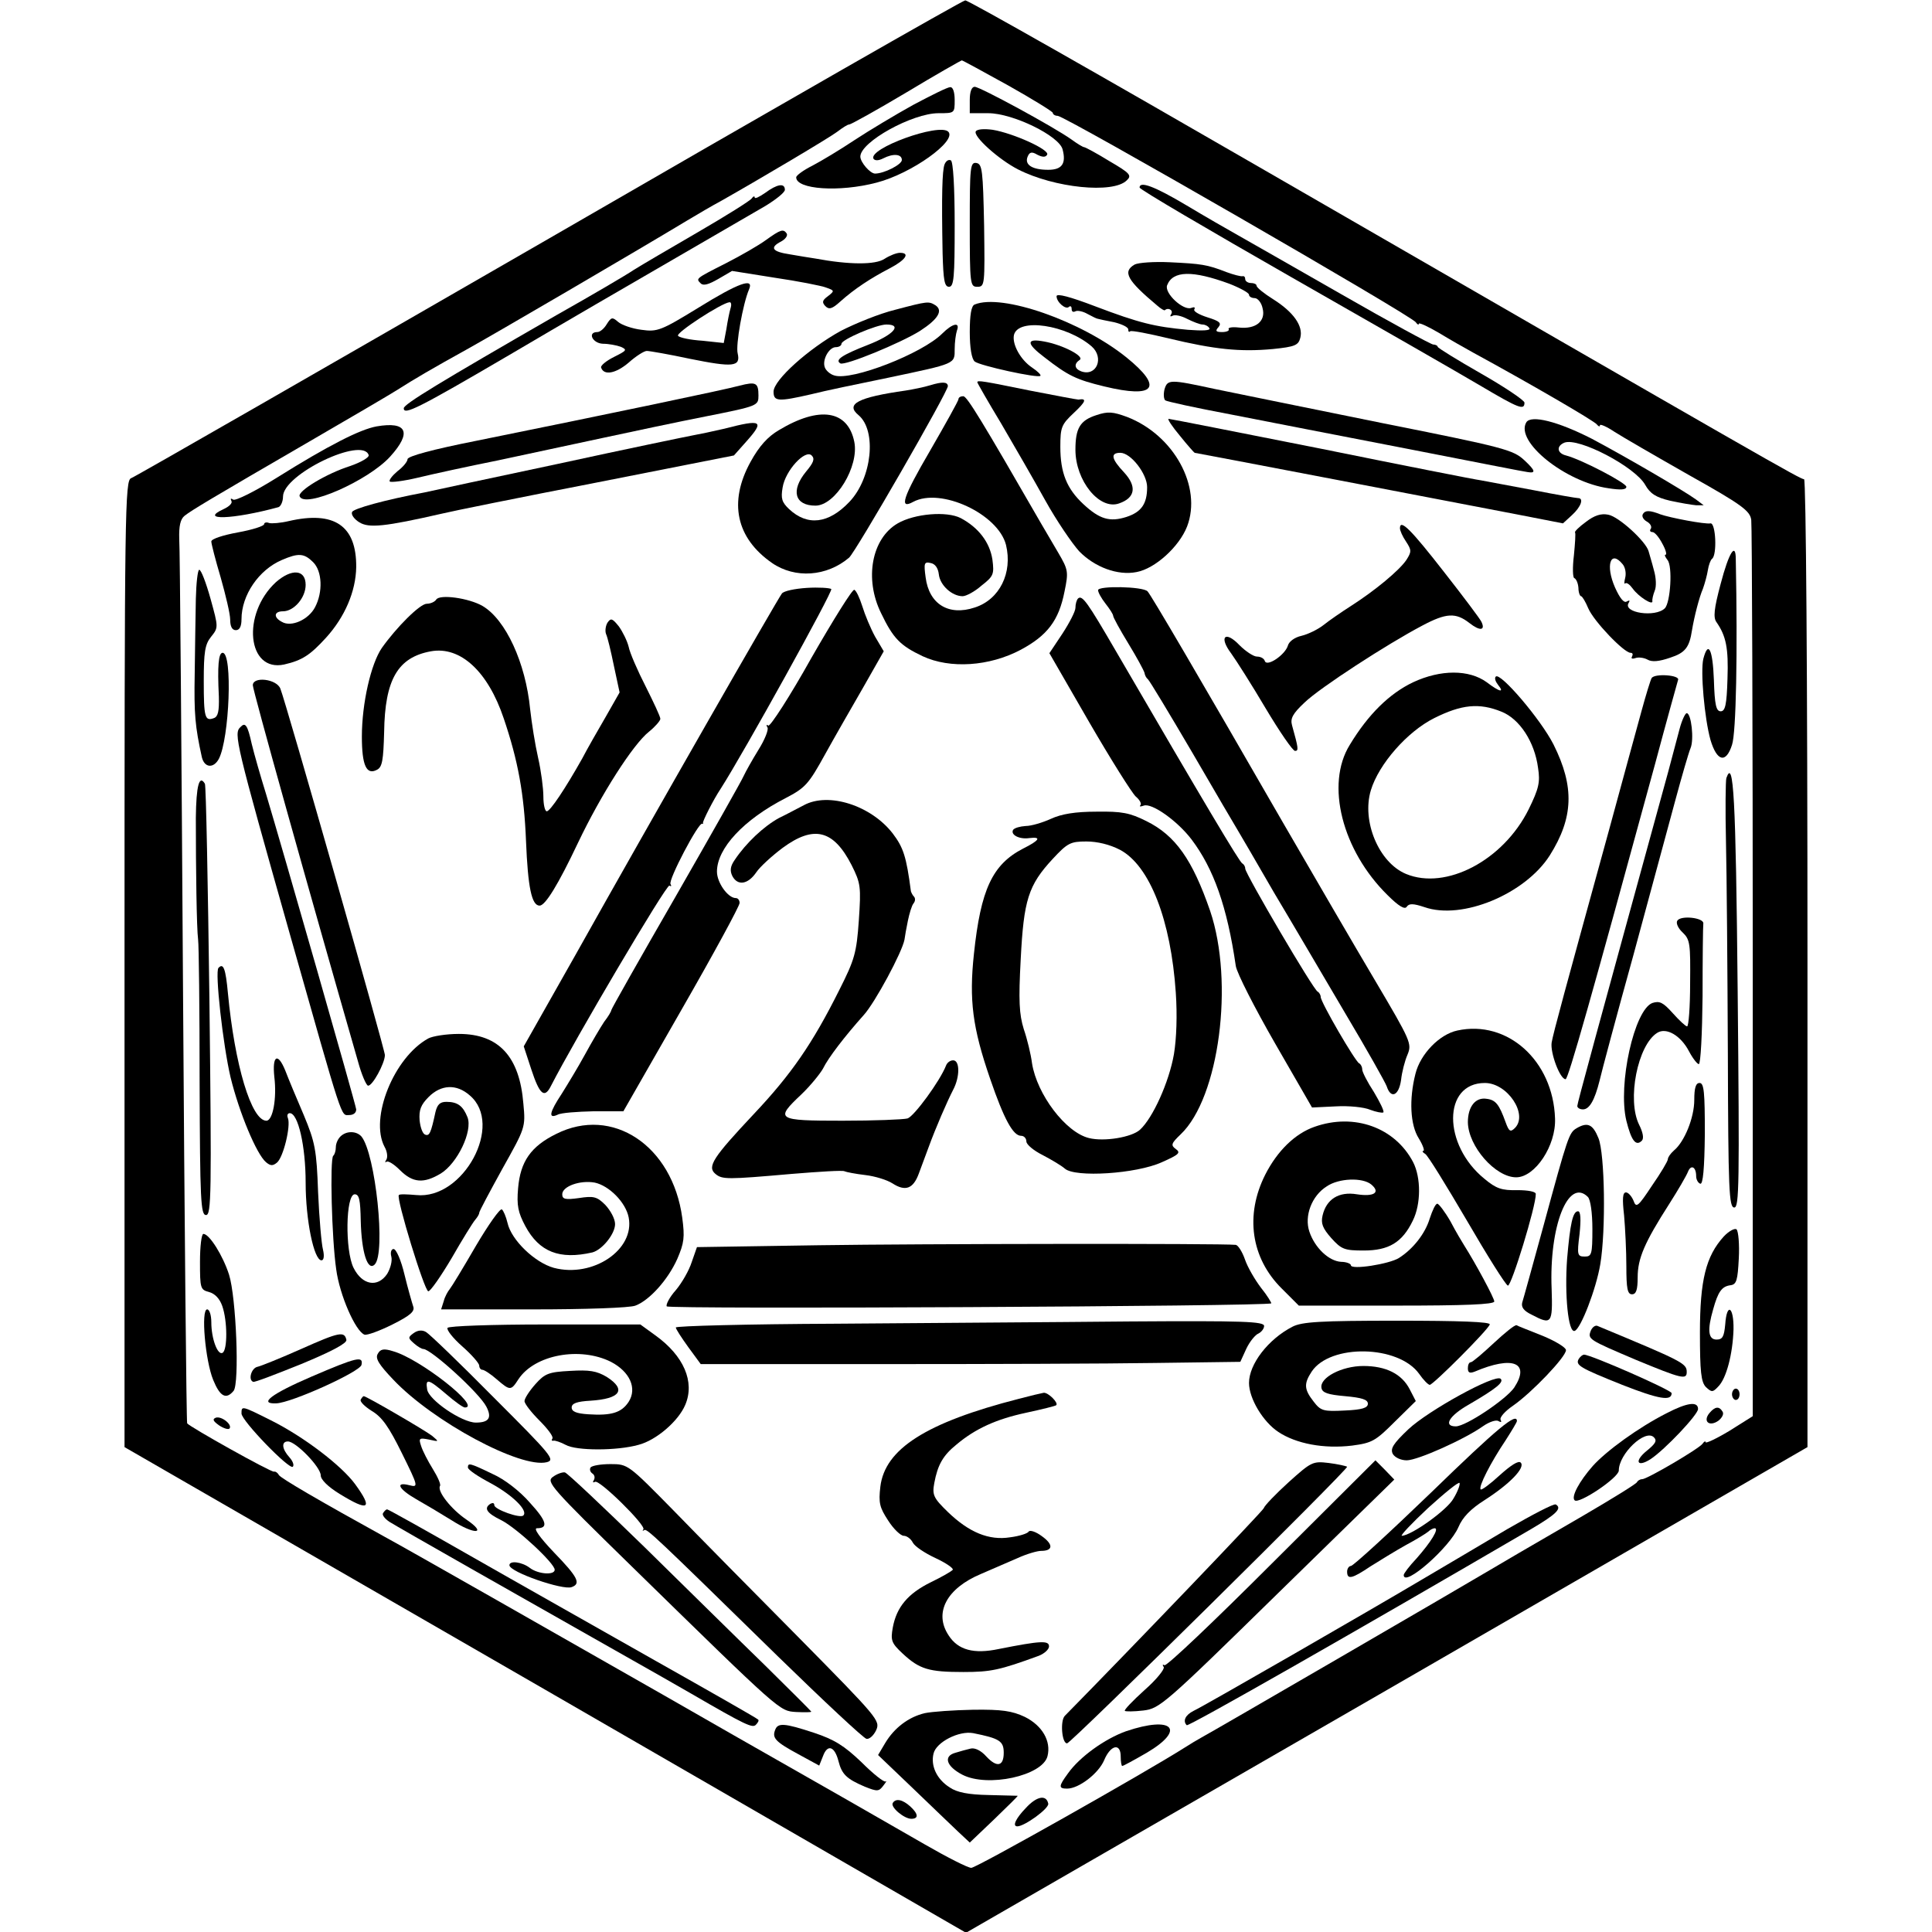 <?xml version="1.0" standalone="no"?>
<!DOCTYPE svg PUBLIC "-//W3C//DTD SVG 20010904//EN"
 "http://www.w3.org/TR/2001/REC-SVG-20010904/DTD/svg10.dtd">
<svg version="1.0" xmlns="http://www.w3.org/2000/svg"
 width="512pt" height="512pt" viewBox="0 0 512 512"
 preserveAspectRatio="xMidYMid meet">
<g transform="translate(0,512) scale(0.1,-0.1)"
fill="#000000" stroke="none">
<path d="M1455 4488 c-600 -346 -1098 -632 -1107 -635 -17 -5 -18 -75 -18
-1287 l0 -1281 1115 -643 1115 -644 1115 643 1115 644 0 1282 c0 777 -4 1283
-9 1283 -10 0 -92 47 -1428 818 -431 249 -788 452 -795 451 -7 0 -503 -284
-1103 -631z m1216 406 c66 -37 119 -70 119 -73 0 -4 6 -8 13 -8 19 0 937 -529
949 -547 4 -6 8 -8 8 -4 0 4 24 -7 53 -24 28 -17 70 -41 92 -53 147 -80 321
-181 327 -190 4 -5 8 -7 8 -2 0 4 17 -3 38 -17 20 -13 110 -65 198 -115 141
-79 162 -95 165 -119 2 -15 4 -555 4 -1201 l0 -1174 -62 -39 c-35 -21 -63 -34
-63 -30 0 4 -4 2 -8 -4 -9 -13 -147 -94 -160 -94 -6 0 -12 -4 -14 -8 -1 -4
-66 -44 -143 -89 -178 -103 -194 -113 -247 -144 -65 -39 -740 -431 -763 -443
-11 -6 -31 -18 -45 -27 -104 -66 -552 -319 -566 -319 -9 0 -64 28 -123 62 -58
33 -198 114 -311 178 -113 64 -284 162 -380 217 -260 148 -677 386 -740 420
-174 96 -275 155 -281 164 -3 6 -9 10 -13 9 -8 -2 -224 119 -230 128 -2 4 -7
522 -11 1152 -4 630 -8 1166 -10 1192 -1 34 3 52 14 61 19 15 69 45 331 197
107 62 211 123 230 135 52 33 95 58 187 109 74 41 447 259 583 341 30 18 71
42 90 52 106 60 288 168 309 184 13 10 27 19 31 19 5 0 73 38 152 85 78 47
145 85 147 85 2 0 57 -30 122 -66z"/>
<path d="M2420 4842 c-47 -26 -117 -68 -155 -93 -39 -26 -89 -56 -112 -68 -24
-12 -43 -26 -43 -31 0 -32 114 -40 213 -14 93 24 214 111 190 135 -24 24 -214
-45 -198 -72 4 -5 13 -5 25 1 27 14 50 12 50 -4 0 -12 -47 -36 -71 -36 -13 0
-39 30 -39 45 0 39 138 115 207 115 43 0 43 0 43 35 0 22 -5 35 -12 34 -7 0
-51 -22 -98 -47z"/>
<path d="M2570 4855 l0 -35 49 0 c65 0 188 -60 197 -96 10 -38 -2 -54 -38 -54
-42 0 -63 13 -55 34 5 13 11 15 26 6 14 -7 22 -7 26 0 8 13 -90 57 -144 66
-22 3 -41 2 -45 -4 -8 -13 61 -75 112 -101 96 -49 252 -65 288 -29 14 13 9 19
-46 51 -34 21 -64 37 -67 37 -3 0 -18 9 -33 20 -46 33 -243 140 -257 140 -8 0
-13 -13 -13 -35z"/>
<path d="M2503 4684 c-6 -17 -8 -79 -5 -236 2 -71 5 -88 17 -88 13 0 15 25 15
164 0 100 -4 167 -10 171 -6 3 -13 -1 -17 -11z"/>
<path d="M2570 4526 c0 -160 1 -166 20 -166 20 0 20 5 18 162 -3 146 -5 163
-20 166 -17 3 -18 -10 -18 -162z"/>
<path d="M2028 4609 c-16 -11 -28 -17 -28 -12 0 4 -4 3 -8 -3 -4 -6 -68 -46
-142 -89 -74 -43 -151 -88 -170 -100 -19 -13 -111 -67 -205 -120 -309 -178
-405 -236 -405 -247 0 -19 37 -1 281 142 134 79 330 193 434 253 105 61 214
124 243 141 28 17 52 36 52 43 0 19 -21 15 -52 -8z"/>
<path d="M3020 4623 c0 -5 181 -111 403 -238 221 -126 446 -255 500 -287 103
-61 117 -66 117 -45 0 6 -52 41 -115 77 -63 36 -115 68 -115 71 0 3 -6 6 -12
6 -7 1 -116 60 -243 133 -126 72 -250 143 -275 157 -25 14 -86 49 -136 79 -84
50 -124 65 -124 47z"/>
<path d="M2030 4484 c-19 -14 -66 -41 -105 -61 -83 -42 -81 -41 -68 -54 7 -7
21 -3 47 12 l36 21 113 -18 c61 -9 123 -21 136 -26 23 -8 23 -9 5 -23 -15 -11
-16 -16 -7 -26 10 -10 18 -8 40 12 38 34 81 62 131 88 42 22 55 41 27 41 -9 0
-27 -7 -41 -16 -24 -16 -93 -16 -184 1 -14 2 -44 7 -67 11 -47 7 -54 18 -23
34 11 6 18 15 15 21 -9 13 -16 11 -55 -17z"/>
<path d="M3007 4419 c-33 -19 -20 -42 60 -109 9 -8 19 -14 20 -12 9 8 23 0 17
-10 -4 -6 -3 -8 3 -5 6 4 24 0 39 -8 16 -8 34 -15 41 -15 6 0 15 -4 18 -10 4
-6 -18 -7 -57 -4 -88 8 -129 18 -245 62 -68 26 -103 35 -103 27 0 -16 25 -37
33 -28 4 3 7 1 7 -6 0 -7 4 -9 10 -6 5 3 20 0 32 -7 13 -7 25 -13 28 -13 3 -1
22 -5 43 -9 20 -5 37 -13 37 -19 0 -6 2 -8 5 -5 3 3 49 -6 103 -19 121 -29
188 -36 275 -28 59 6 68 10 73 30 8 31 -18 68 -72 102 -24 15 -44 31 -44 36 0
4 -7 7 -15 7 -8 0 -15 5 -15 10 0 6 -3 9 -7 8 -5 -1 -24 4 -43 11 -51 20 -67
22 -150 26 -42 2 -83 -1 -93 -6z m251 -51 c28 -11 52 -24 52 -29 0 -5 7 -9 15
-9 8 0 18 -12 21 -27 9 -34 -18 -56 -63 -51 -17 2 -29 0 -27 -4 3 -4 -5 -8
-17 -8 -17 0 -19 3 -10 13 9 11 3 16 -29 26 -22 7 -38 16 -35 21 3 6 0 7 -8 4
-21 -8 -72 39 -64 60 15 39 67 40 165 4z"/>
<path d="M1850 4304 c-98 -60 -108 -64 -150 -58 -25 3 -53 13 -62 21 -15 13
-18 13 -30 -6 -7 -12 -18 -21 -25 -21 -27 0 -13 -30 15 -31 15 0 36 -4 47 -8
18 -8 16 -10 -18 -27 -20 -10 -36 -23 -34 -28 7 -22 39 -16 73 13 19 17 41 31
48 31 7 0 59 -9 115 -21 114 -23 134 -21 126 14 -6 22 14 133 30 170 14 32
-27 18 -135 -49z m86 -1 c-3 -10 -8 -35 -11 -55 l-7 -37 -56 6 c-32 2 -61 8
-65 13 -8 7 115 87 136 89 5 1 6 -7 3 -16z"/>
<path d="M2372 4299 c-41 -10 -105 -36 -144 -56 -85 -47 -178 -130 -178 -161
0 -26 12 -27 99 -7 35 9 127 28 205 44 180 38 176 36 176 76 0 18 3 40 6 49 9
24 -12 19 -39 -8 -53 -53 -240 -126 -286 -111 -11 3 -22 13 -25 21 -8 20 11
54 29 54 8 0 15 4 15 9 0 11 93 51 119 51 44 0 18 -28 -49 -54 -69 -27 -88
-40 -73 -49 12 -7 160 54 211 86 48 31 62 54 41 68 -18 11 -20 11 -107 -12z"/>
<path d="M2583 4313 c-9 -3 -13 -28 -13 -73 0 -42 5 -71 13 -78 13 -11 168
-45 174 -38 3 2 -7 12 -22 22 -30 20 -53 61 -48 86 11 47 140 27 206 -30 34
-30 13 -81 -28 -66 -18 7 -19 20 -4 30 15 9 -44 40 -94 49 -48 9 -48 -5 1 -42
63 -49 84 -59 158 -77 136 -33 158 -3 59 77 -119 96 -330 170 -402 140z"/>
<path d="M1960 4098 c-35 -10 -351 -76 -697 -146 -116 -23 -183 -41 -183 -49
0 -6 -12 -21 -27 -32 -14 -12 -23 -24 -20 -27 3 -3 36 1 74 10 37 9 133 30
213 46 80 17 206 44 280 60 74 16 197 42 273 57 136 27 137 28 137 55 0 34 -7
37 -50 26z"/>
<path d="M2465 4099 c-16 -5 -46 -11 -65 -14 -127 -18 -160 -36 -125 -65 49
-41 36 -167 -24 -230 -55 -58 -111 -65 -160 -19 -19 18 -22 28 -17 57 7 45 60
102 77 85 9 -9 5 -19 -15 -43 -41 -50 -30 -90 25 -90 53 0 116 104 103 169
-17 84 -92 96 -200 31 -29 -17 -52 -42 -75 -84 -59 -107 -38 -202 57 -268 61
-42 145 -36 204 14 17 14 263 441 262 455 -1 11 -14 12 -47 2z"/>
<path d="M2590 4107 c0 -2 28 -51 63 -109 34 -58 87 -150 117 -204 30 -54 71
-114 90 -135 41 -42 102 -65 152 -55 49 9 113 67 134 121 40 105 -35 242 -159
290 -38 14 -51 15 -81 5 -44 -14 -56 -35 -56 -92 0 -82 64 -161 116 -142 43
15 47 45 13 82 -34 36 -37 52 -10 52 28 0 71 -56 71 -91 0 -44 -15 -66 -55
-79 -44 -14 -71 -6 -114 34 -44 41 -61 83 -61 152 0 52 3 59 36 90 32 30 35
39 12 35 -4 0 -62 11 -129 24 -123 25 -139 28 -139 22z"/>
<path d="M3086 4088 c-3 -13 -2 -25 2 -29 4 -3 81 -20 172 -37 91 -18 303 -59
473 -92 169 -33 311 -61 315 -61 23 -4 21 4 -8 31 -30 28 -52 34 -378 99 -191
39 -390 79 -442 90 -120 26 -126 26 -134 -1z"/>
<path d="M2540 4062 c0 -4 -34 -65 -75 -136 -73 -125 -83 -157 -45 -136 73 39
225 -32 246 -114 18 -74 -17 -145 -83 -166 -69 -23 -121 9 -130 80 -5 37 -4
42 13 38 12 -2 20 -13 22 -30 3 -29 35 -58 63 -58 9 0 32 12 50 28 32 25 34
30 29 69 -7 46 -37 85 -84 110 -37 19 -122 12 -167 -14 -69 -40 -89 -147 -44
-238 32 -67 51 -86 110 -114 73 -34 177 -27 260 17 71 38 101 78 116 154 11
53 10 58 -17 104 -16 27 -36 61 -44 75 -159 276 -197 338 -207 339 -7 0 -13
-3 -13 -8z"/>
<path d="M3127 3965 c20 -25 38 -45 39 -45 3 0 708 -135 853 -163 l123 -24 24
22 c24 22 32 45 16 45 -5 0 -57 9 -118 21 -60 11 -122 23 -139 26 -16 2 -208
40 -425 84 -217 43 -399 79 -403 79 -4 0 9 -20 30 -45z"/>
<path d="M4045 4001 c-31 -51 104 -159 218 -175 32 -5 47 -4 47 4 0 10 -118
72 -160 83 -24 6 -26 25 -4 34 38 14 187 -64 214 -112 13 -23 28 -33 66 -42
27 -6 58 -11 69 -12 l20 0 -20 15 c-33 24 -184 112 -276 161 -90 46 -161 64
-174 44z"/>
<path d="M998 3990 c-44 -8 -127 -50 -266 -137 -56 -35 -108 -61 -114 -57 -6
4 -8 3 -5 -3 4 -6 -5 -15 -20 -22 -68 -31 24 -28 145 5 6 2 12 15 12 28 0 59
211 160 227 110 2 -6 -20 -19 -49 -29 -63 -20 -139 -66 -134 -80 12 -34 182
41 240 105 58 64 45 94 -36 80z"/>
<path d="M1920 3984 c-30 -7 -68 -15 -85 -18 -16 -3 -176 -36 -355 -75 -179
-38 -338 -72 -355 -76 -106 -20 -189 -43 -192 -52 -3 -7 6 -19 19 -27 25 -16
67 -12 220 23 24 6 207 43 408 82 l365 72 32 36 c50 56 43 61 -57 35z"/>
<path d="M4354 3758 c-4 -6 1 -15 10 -20 9 -5 14 -13 11 -19 -4 -5 -2 -9 4 -9
6 0 17 -13 26 -30 9 -16 13 -30 9 -30 -4 0 -1 -6 5 -14 14 -16 8 -113 -7 -128
-25 -25 -112 -12 -96 14 4 7 3 8 -5 4 -7 -5 -18 8 -31 37 -26 59 -12 101 20
62 7 -8 10 -24 7 -36 -3 -12 -3 -18 0 -15 4 3 12 -3 20 -14 15 -21 54 -46 52
-33 -1 4 2 17 6 27 5 11 4 35 -2 55 -5 20 -12 42 -14 50 -7 26 -79 92 -107 97
-19 4 -37 -2 -59 -19 -18 -13 -31 -26 -29 -28 2 -2 0 -30 -3 -61 -4 -32 -3
-59 1 -60 5 -2 10 -13 11 -26 0 -12 4 -22 7 -22 3 0 12 -15 19 -32 15 -35 95
-118 112 -118 6 0 7 -4 4 -10 -3 -5 0 -7 9 -4 8 3 23 1 32 -4 12 -7 31 -5 60
5 40 13 51 27 58 73 6 36 19 87 29 110 5 14 11 36 13 49 2 13 7 27 11 30 14
10 10 96 -4 94 -14 -3 -108 15 -133 24 -28 11 -40 11 -46 1z"/>
<path d="M765 3739 c-21 -5 -45 -7 -52 -5 -7 3 -13 1 -13 -3 0 -5 -31 -15 -70
-22 -38 -7 -70 -17 -70 -24 0 -6 11 -49 25 -96 13 -46 25 -96 25 -111 0 -18 5
-28 15 -28 10 0 15 10 15 29 0 64 46 131 107 157 44 19 59 18 83 -6 24 -24 26
-79 5 -119 -17 -33 -63 -54 -88 -39 -23 12 -21 28 3 28 29 0 60 36 60 70 0 41
-37 44 -79 7 -91 -84 -76 -239 22 -218 48 11 69 25 111 71 50 55 79 123 80
187 1 110 -58 150 -179 122z"/>
<path d="M3710 3720 c0 -6 7 -22 16 -35 15 -23 15 -27 1 -49 -19 -28 -83 -81
-147 -122 -25 -16 -57 -38 -72 -50 -15 -12 -42 -25 -59 -29 -18 -4 -33 -15
-36 -26 -7 -24 -55 -57 -61 -41 -2 7 -11 12 -21 12 -9 0 -30 14 -46 30 -38 40
-56 23 -22 -22 13 -18 55 -84 91 -145 37 -62 72 -113 78 -113 10 0 9 7 -8 68
-5 18 2 31 33 60 40 39 219 155 312 204 64 34 89 35 125 7 28 -22 43 -20 32 3
-3 7 -48 67 -99 132 -88 113 -117 142 -117 116z"/>
<path d="M4560 3573 c-18 -67 -20 -90 -11 -102 25 -36 32 -68 29 -150 -2 -69
-6 -86 -18 -86 -12 0 -16 17 -18 83 -3 81 -15 106 -28 56 -8 -33 3 -158 19
-215 17 -57 41 -63 57 -13 11 32 15 243 10 492 0 46 -18 19 -40 -65z"/>
<path d="M519 3533 c-1 -43 -2 -132 -3 -198 -2 -107 1 -140 19 -222 7 -28 31
-30 45 -4 28 54 37 281 10 281 -11 0 -14 -35 -10 -116 1 -38 -2 -53 -13 -57
-24 -9 -27 1 -27 98 0 76 3 97 19 117 20 25 20 25 -1 101 -12 43 -25 77 -30
77 -4 0 -8 -35 -9 -77z"/>
<path d="M2138 3562 c-31 -2 -61 -8 -66 -15 -11 -14 -341 -590 -546 -956
l-138 -244 20 -61 c22 -67 35 -78 52 -44 63 123 306 535 314 531 5 -3 6 -1 3
4 -7 10 75 166 84 160 2 -1 3 0 2 2 -2 3 27 61 47 91 61 95 299 525 293 529
-4 3 -34 5 -65 3z"/>
<path d="M2910 3556 c0 -6 9 -22 20 -36 11 -14 20 -28 20 -32 0 -4 18 -37 40
-73 22 -36 41 -71 43 -78 1 -7 5 -14 9 -17 4 -3 57 -91 118 -195 61 -105 115
-197 120 -205 5 -8 48 -82 96 -165 49 -82 134 -227 190 -322 56 -94 105 -181
109 -192 11 -34 32 -25 38 17 2 20 10 51 17 67 12 29 9 36 -85 195 -54 91
-164 280 -245 420 -223 387 -350 604 -359 613 -13 13 -131 15 -131 3z"/>
<path d="M2150 3376 c-57 -102 -109 -182 -114 -179 -5 4 -6 1 -2 -5 3 -6 -7
-32 -24 -59 -16 -26 -34 -58 -39 -69 -5 -12 -86 -155 -180 -319 -94 -163 -171
-299 -171 -302 0 -3 -8 -17 -19 -31 -10 -15 -33 -54 -51 -87 -18 -33 -46 -79
-61 -103 -33 -50 -37 -68 -11 -56 9 5 52 8 95 9 l79 0 154 269 c85 148 154
275 154 283 0 7 -4 13 -10 13 -21 0 -50 41 -50 70 0 62 71 138 182 195 52 27
61 37 104 115 26 47 72 127 102 179 l54 95 -23 39 c-12 22 -27 58 -34 81 -7
22 -16 41 -21 43 -5 2 -56 -80 -114 -181z"/>
<path d="M1156 3531 c-4 -6 -15 -11 -25 -11 -18 0 -80 -62 -119 -117 -29 -42
-53 -147 -53 -235 0 -76 12 -103 40 -88 14 7 17 25 19 100 2 139 36 198 124
214 78 14 151 -53 193 -178 38 -112 54 -200 59 -325 5 -123 15 -171 36 -171
15 0 49 55 102 167 61 128 146 261 188 294 16 13 30 29 30 34 0 6 -18 44 -39
86 -21 41 -42 89 -45 105 -4 16 -16 40 -26 54 -17 21 -21 23 -30 10 -5 -8 -7
-22 -4 -30 4 -8 13 -46 21 -85 l15 -70 -37 -65 c-21 -36 -49 -85 -62 -110 -45
-80 -85 -140 -94 -140 -5 0 -9 18 -9 39 0 22 -6 68 -14 103 -8 35 -17 92 -21
128 -12 124 -65 238 -126 274 -36 21 -114 32 -123 17z"/>
<path d="M2857 3534 c-4 -4 -7 -15 -7 -25 0 -9 -16 -40 -35 -69 l-34 -51 105
-182 c58 -100 114 -189 124 -198 11 -9 16 -20 12 -23 -3 -4 0 -4 9 -1 21 8 89
-40 127 -90 58 -77 94 -177 117 -335 3 -19 50 -111 104 -205 l98 -170 63 3
c34 2 75 -2 91 -9 16 -6 32 -9 35 -7 3 3 -9 27 -25 54 -17 26 -31 53 -31 60 0
7 -4 14 -8 16 -10 4 -102 162 -102 176 0 5 -4 12 -8 14 -11 4 -192 313 -192
326 0 6 -4 12 -8 14 -7 3 -101 161 -335 563 -75 129 -89 149 -100 139z"/>
<path d="M3745 3312 c-63 -30 -119 -85 -168 -166 -65 -105 -20 -280 100 -398
30 -30 46 -39 51 -31 6 9 17 9 47 -1 100 -35 267 35 332 137 63 100 66 182 10
294 -34 67 -141 192 -153 180 -4 -4 -1 -13 6 -22 18 -22 4 -19 -30 7 -47 34
-122 34 -195 0z m234 -78 c48 -19 88 -80 97 -149 6 -38 2 -55 -25 -110 -67
-135 -219 -215 -325 -171 -72 30 -118 140 -93 222 21 69 96 155 168 191 72 36
119 41 178 17z"/>
<path d="M4377 3323 c-3 -5 -15 -44 -27 -88 -12 -44 -51 -186 -86 -315 -118
-429 -147 -535 -152 -563 -4 -27 22 -97 37 -97 7 0 68 216 237 835 31 116 59
216 61 223 6 13 -62 18 -70 5z"/>
<path d="M670 3304 c0 -13 143 -525 279 -998 9 -33 21 -61 26 -63 11 -3 45 59
45 81 0 15 -263 937 -277 971 -10 26 -73 33 -73 9z"/>
<path d="M4451 3188 c-6 -24 -20 -74 -30 -113 -196 -714 -241 -879 -241 -886
0 -5 7 -9 15 -9 17 0 31 24 44 76 5 22 45 172 90 334 44 162 94 347 111 410
17 63 35 125 40 137 10 23 2 93 -10 93 -4 0 -13 -19 -19 -42z"/>
<path d="M637 3193 c-18 -17 -13 -39 131 -548 143 -505 135 -480 157 -480 12
0 19 6 19 15 -2 16 -196 693 -239 836 -14 45 -31 104 -38 133 -11 50 -17 58
-30 44z"/>
<path d="M4575 3058 c-2 -7 -3 -83 -1 -168 2 -85 4 -338 5 -562 1 -362 3 -408
17 -408 13 0 14 59 9 573 -5 519 -11 619 -30 565z"/>
<path d="M519 2953 c0 -136 2 -293 6 -323 2 -14 4 -184 4 -377 1 -315 3 -353
17 -353 14 0 15 53 9 568 -4 312 -9 570 -12 575 -15 25 -23 -5 -24 -90z"/>
<path d="M2130 2986 c-14 -7 -43 -23 -66 -34 -40 -22 -87 -66 -117 -111 -12
-17 -13 -29 -6 -43 14 -26 41 -22 63 10 10 15 42 44 70 65 83 61 135 48 183
-46 24 -48 25 -57 19 -146 -6 -86 -11 -104 -52 -185 -71 -142 -127 -223 -226
-328 -108 -115 -125 -140 -102 -159 18 -15 31 -15 202 0 73 6 136 10 140 7 4
-2 29 -7 55 -10 26 -3 58 -13 72 -22 34 -22 55 -15 70 26 7 19 19 51 26 70 19
52 49 121 65 152 18 34 18 78 0 78 -8 0 -16 -6 -19 -14 -16 -41 -85 -135 -102
-140 -11 -3 -89 -6 -172 -6 -176 0 -180 3 -109 70 24 23 49 54 57 68 14 29 58
86 108 142 30 33 102 167 108 200 1 8 5 31 9 50 4 19 10 40 15 46 5 6 5 14 1
18 -4 4 -7 11 -8 14 -12 92 -20 116 -48 153 -57 74 -170 111 -236 75z"/>
<path d="M2785 2950 c-22 -10 -52 -19 -67 -19 -15 -1 -29 -5 -33 -10 -8 -13
16 -26 43 -22 33 4 27 -6 -17 -28 -81 -42 -112 -108 -130 -279 -13 -122 -4
-195 43 -331 37 -108 61 -151 82 -151 8 0 14 -7 14 -15 0 -8 19 -24 43 -36 23
-12 50 -28 59 -36 27 -24 189 -14 257 17 45 20 51 25 37 35 -14 10 -12 15 13
39 102 97 142 403 78 592 -47 136 -92 200 -169 238 -44 22 -65 26 -132 25 -56
0 -93 -6 -121 -19z m183 -82 c79 -42 135 -186 148 -379 4 -59 2 -121 -5 -163
-13 -74 -56 -169 -90 -200 -22 -20 -95 -32 -135 -22 -62 15 -138 116 -151 198
-3 24 -13 65 -22 91 -12 39 -14 75 -8 185 8 157 20 196 85 266 39 42 47 46 89
46 29 0 62 -8 89 -22z"/>
<path d="M4445 2680 c-4 -6 2 -20 14 -31 20 -19 21 -30 20 -135 0 -63 -4 -114
-8 -114 -4 0 -21 16 -38 35 -26 29 -35 33 -54 27 -48 -18 -92 -216 -69 -312
13 -52 25 -69 41 -53 6 6 3 22 -7 42 -33 66 -4 212 48 244 24 15 62 -7 84 -49
10 -19 22 -34 26 -34 5 0 9 81 10 180 0 99 1 186 2 193 1 15 -60 22 -69 7z"/>
<path d="M579 2555 c-10 -9 12 -205 32 -290 23 -94 69 -204 94 -225 12 -10 18
-10 29 -1 17 14 37 97 29 118 -3 7 -1 13 5 13 22 0 42 -87 42 -184 0 -100 22
-206 42 -206 6 0 8 11 4 28 -4 15 -10 83 -13 152 -4 113 -8 133 -38 205 -19
44 -41 97 -49 118 -20 49 -35 40 -29 -17 7 -57 -4 -116 -21 -116 -40 0 -84
148 -102 338 -6 65 -12 81 -25 67z"/>
<path d="M3862 2389 c-47 -10 -98 -62 -111 -115 -17 -67 -14 -135 9 -171 11
-18 16 -33 12 -33 -4 0 -2 -4 5 -8 7 -4 56 -84 110 -176 54 -93 103 -171 109
-173 9 -3 75 212 74 243 0 6 -20 10 -49 10 -41 -1 -56 4 -87 30 -111 90 -111
254 1 254 60 0 115 -83 80 -119 -12 -12 -16 -10 -25 15 -17 47 -26 59 -50 62
-30 5 -50 -21 -50 -62 1 -64 73 -146 128 -146 50 0 106 84 103 156 -5 153
-126 262 -259 233z"/>
<path d="M1135 2368 c-91 -50 -156 -211 -116 -287 7 -12 9 -27 5 -34 -4 -6 -4
-9 0 -6 4 4 20 -6 36 -22 34 -34 63 -36 108 -9 44 27 85 112 71 149 -12 30
-26 41 -56 41 -17 0 -24 -7 -29 -27 -12 -56 -16 -64 -27 -60 -7 2 -13 19 -15
38 -2 27 3 41 24 62 33 33 74 35 109 4 91 -77 -17 -277 -142 -264 -23 2 -44 3
-46 0 -8 -7 68 -255 78 -255 5 -1 33 39 62 88 28 49 56 94 62 101 6 7 11 15
11 19 0 4 28 56 61 116 61 109 62 110 56 173 -10 125 -65 185 -171 185 -34 0
-70 -6 -81 -12z"/>
<path d="M4490 2205 c0 -47 -26 -111 -54 -134 -9 -8 -16 -18 -16 -23 0 -5 -19
-37 -42 -70 -37 -56 -42 -60 -49 -40 -5 12 -14 22 -20 22 -9 0 -10 -17 -5 -61
3 -34 6 -95 6 -135 0 -59 3 -74 15 -74 11 0 15 12 15 45 0 50 18 92 84 195 23
36 45 74 49 84 8 21 22 14 22 -11 0 -9 5 -18 11 -20 7 -2 11 39 12 132 0 110
-2 135 -14 135 -10 0 -14 -13 -14 -45z"/>
<path d="M3484 2134 c-52 -18 -99 -64 -131 -127 -54 -107 -38 -221 44 -302
l45 -45 259 0 c179 0 259 3 259 11 0 9 -49 100 -80 149 -5 8 -22 36 -36 63
-15 26 -31 47 -35 47 -5 0 -13 -18 -20 -39 -12 -40 -44 -81 -82 -105 -26 -16
-127 -32 -127 -19 0 4 -12 9 -26 9 -33 2 -70 38 -84 80 -14 41 6 95 46 120 32
22 95 24 118 5 25 -21 8 -33 -38 -26 -48 8 -81 -13 -91 -56 -5 -21 0 -34 23
-60 27 -30 35 -33 86 -33 66 0 102 21 130 79 22 44 22 114 1 155 -48 92 -156
131 -261 94z"/>
<path d="M1474 2115 c-67 -33 -95 -73 -101 -144 -4 -46 0 -64 19 -100 37 -69
91 -90 178 -70 26 7 60 49 60 75 0 14 -12 36 -26 51 -22 22 -31 24 -70 18 -36
-5 -44 -3 -44 10 0 21 47 38 86 31 38 -8 82 -52 90 -92 17 -86 -95 -161 -198
-134 -51 14 -113 74 -123 119 -4 17 -11 33 -15 36 -5 3 -36 -41 -69 -97 -33
-57 -64 -108 -69 -114 -5 -6 -13 -20 -16 -32 l-7 -22 245 0 c134 0 256 4 270
10 37 14 86 68 111 124 18 42 20 57 13 109 -26 191 -185 297 -334 222z"/>
<path d="M4178 2130 c-20 -12 -23 -21 -88 -260 -28 -102 -53 -193 -56 -202 -3
-12 4 -22 25 -32 53 -28 56 -24 53 68 -7 166 44 296 96 244 7 -7 12 -42 12
-85 0 -67 -2 -73 -20 -73 -20 0 -21 4 -14 60 4 38 3 60 -4 60 -14 0 -21 -33
-29 -126 -7 -96 3 -197 20 -191 16 5 57 111 68 177 15 90 12 293 -5 334 -15
37 -29 43 -58 26z"/>
<path d="M902 2108 c-7 -7 -12 -19 -12 -28 0 -9 -3 -20 -7 -23 -9 -10 -4 -219
8 -301 9 -68 51 -164 75 -173 7 -2 40 10 74 27 48 24 60 35 55 48 -3 9 -14 47
-23 84 -9 38 -22 68 -29 68 -6 0 -9 -9 -6 -20 3 -11 -2 -31 -11 -46 -25 -37
-66 -30 -89 16 -23 46 -21 195 3 195 12 0 15 -15 16 -70 2 -83 18 -135 37
-116 30 30 2 293 -35 339 -13 15 -40 16 -56 0z"/>
<path d="M4568 1843 c-47 -52 -63 -115 -63 -255 0 -103 3 -131 16 -144 15 -14
18 -14 32 1 22 21 39 87 41 152 1 61 -18 72 -22 13 -3 -32 -7 -40 -23 -40 -22
0 -25 25 -9 80 13 47 23 61 46 64 16 2 19 13 22 71 2 37 -1 72 -6 77 -4 4 -20
-4 -34 -19z"/>
<path d="M530 1776 c0 -70 1 -74 24 -80 15 -4 28 -17 35 -37 14 -40 14 -116 1
-124 -13 -8 -30 37 -30 81 0 19 -5 34 -11 34 -17 0 -5 -136 16 -187 18 -44 34
-53 54 -29 16 19 7 248 -12 308 -16 50 -52 108 -68 108 -5 0 -9 -33 -9 -74z"/>
<path d="M2171 1820 l-324 -5 -14 -40 c-7 -22 -26 -55 -42 -74 -17 -19 -27
-39 -24 -43 4 -8 1593 0 1602 8 1 1 -10 20 -27 41 -16 21 -36 55 -43 76 -7 20
-18 37 -24 38 -39 4 -839 3 -1104 -1z"/>
<path d="M2213 1612 c-233 -1 -423 -6 -422 -10 0 -4 15 -27 33 -52 l33 -45
489 0 c269 0 591 1 715 3 l226 3 16 35 c9 19 24 37 32 40 8 4 15 13 15 20 0
12 -54 14 -357 12 -197 -2 -548 -4 -780 -6z"/>
<path d="M3425 1604 c-64 -33 -115 -99 -115 -149 0 -41 37 -103 78 -130 47
-31 120 -45 195 -36 53 7 62 12 113 63 l56 55 -16 31 c-21 41 -63 62 -123 62
-57 0 -116 -31 -111 -58 2 -13 17 -18 63 -22 44 -4 60 -9 60 -20 0 -11 -15
-16 -61 -18 -57 -3 -64 -1 -83 24 -25 32 -26 47 -5 79 49 74 230 71 285 -6 11
-16 24 -29 28 -29 9 0 155 146 159 160 3 7 -81 10 -245 10 -205 0 -253 -3
-278 -16z"/>
<path d="M1186 1601 c-3 -5 14 -27 39 -49 25 -22 45 -45 45 -51 0 -6 4 -11 8
-11 5 0 22 -11 38 -25 36 -31 38 -31 58 0 43 65 163 87 245 46 50 -26 70 -70
47 -106 -19 -29 -46 -37 -107 -33 -31 2 -44 7 -44 18 0 11 14 16 50 18 79 5
96 29 43 63 -27 16 -46 19 -97 16 -57 -3 -67 -7 -92 -35 -16 -18 -29 -38 -29
-45 0 -7 18 -30 40 -52 21 -21 37 -42 34 -47 -3 -5 -2 -7 3 -6 4 1 19 -4 32
-11 28 -16 136 -16 193 0 47 12 106 63 124 106 26 61 -4 130 -79 184 l-40 29
-253 0 c-139 0 -255 -4 -258 -9z"/>
<path d="M3959 1561 c-30 -28 -57 -51 -61 -51 -5 0 -8 -7 -8 -16 0 -12 5 -14
18 -9 101 43 148 24 105 -42 -21 -31 -128 -103 -155 -103 -34 0 -18 28 35 58
72 42 93 59 84 68 -14 14 -192 -84 -245 -134 -40 -38 -48 -51 -41 -65 6 -10
22 -17 37 -17 29 0 154 56 203 91 16 11 34 17 40 13 7 -4 9 -3 6 3 -4 6 11 23
33 38 49 34 140 129 140 147 0 7 -28 24 -62 38 -35 14 -66 26 -69 28 -4 2 -31
-20 -60 -47z"/>
<path d="M4216 1594 c-9 -23 -7 -24 120 -78 121 -50 134 -53 134 -32 0 23 -10
28 -236 122 -6 3 -14 -3 -18 -12z"/>
<path d="M1096 1587 c-15 -11 -15 -13 1 -27 10 -9 21 -15 25 -15 20 0 149
-117 167 -153 15 -29 7 -42 -28 -42 -37 0 -125 60 -129 88 -5 30 3 28 51 -13
22 -19 44 -35 49 -35 45 0 -119 129 -190 149 -25 8 -34 6 -41 -7 -7 -12 3 -28
41 -68 106 -112 338 -236 407 -219 23 6 13 18 -140 171 -90 91 -171 169 -180
174 -10 6 -22 5 -33 -3z"/>
<path d="M798 1545 c-54 -24 -106 -45 -115 -47 -17 -3 -26 -35 -12 -40 3 -2
60 20 127 47 82 34 121 55 120 64 -5 24 -19 21 -120 -24z"/>
<path d="M4184 1519 c-10 -17 3 -24 115 -69 97 -38 131 -44 131 -22 0 8 -214
102 -232 102 -4 0 -10 -5 -14 -11z"/>
<path d="M826 1472 c-107 -46 -142 -73 -94 -71 40 1 223 84 226 102 5 24 -11
21 -132 -31z"/>
<path d="M4590 1425 c0 -8 5 -15 10 -15 6 0 10 7 10 15 0 8 -4 15 -10 15 -5 0
-10 -7 -10 -15z"/>
<path d="M2700 1413 c-246 -63 -355 -133 -367 -233 -5 -43 -2 -55 21 -90 14
-22 33 -40 41 -40 8 0 19 -8 24 -18 5 -10 32 -28 60 -41 28 -13 48 -27 46 -31
-3 -4 -29 -19 -58 -33 -61 -30 -91 -66 -101 -120 -6 -34 -4 -41 26 -69 45 -42
70 -49 161 -49 73 0 96 5 200 43 15 6 27 17 27 25 0 16 -22 15 -133 -7 -66
-14 -108 -3 -133 36 -40 60 -5 125 86 163 30 13 74 32 97 42 24 11 52 19 62
19 32 0 33 17 2 39 -16 12 -32 17 -35 12 -3 -5 -25 -12 -49 -15 -56 -9 -109
13 -165 67 -38 37 -42 45 -36 77 9 48 23 73 59 102 50 42 105 67 184 84 42 9
78 18 80 20 7 6 -21 34 -33 33 -6 -1 -36 -8 -66 -16z"/>
<path d="M956 1411 c-3 -5 10 -18 29 -30 27 -16 45 -41 80 -112 44 -89 44 -91
20 -85 -39 10 -29 -10 18 -37 23 -13 65 -38 94 -56 61 -39 96 -37 39 2 -40 27
-78 75 -70 89 3 4 -6 24 -19 45 -13 21 -27 48 -31 61 -7 21 -5 22 21 17 27 -6
27 -6 8 10 -18 14 -174 105 -181 105 -2 0 -5 -4 -8 -9z"/>
<path d="M4417 1375 c-75 -38 -160 -100 -196 -140 -36 -41 -58 -82 -48 -91 11
-11 117 60 117 79 0 44 70 111 93 88 9 -9 4 -17 -18 -35 -35 -28 -27 -46 9
-23 38 25 126 118 126 133 0 21 -29 17 -83 -11z"/>
<path d="M640 1374 c0 -19 127 -150 136 -141 4 4 0 15 -9 25 -20 22 -22 42 -4
42 21 0 87 -68 87 -90 0 -11 19 -30 50 -49 78 -48 89 -40 41 26 -36 49 -135
125 -223 169 -78 39 -78 39 -78 18z"/>
<path d="M4530 1375 c-18 -22 0 -37 24 -20 10 8 15 18 11 24 -9 15 -20 14 -35
-4z"/>
<path d="M572 1363 c-10 -4 -7 -9 8 -20 12 -8 24 -12 28 -9 9 10 -21 34 -36
29z"/>
<path d="M3793 1165 c-111 -107 -207 -195 -213 -195 -5 0 -10 -7 -10 -15 0
-22 13 -19 62 14 24 15 66 41 93 56 28 15 54 31 60 36 5 5 13 9 17 9 13 0 -10
-37 -48 -80 -19 -20 -34 -40 -34 -44 0 -34 122 73 145 127 11 26 32 48 70 72
67 43 108 86 95 99 -6 6 -26 -7 -55 -33 -26 -24 -49 -41 -51 -38 -7 6 27 72
66 130 16 25 30 48 30 51 0 24 -51 -18 -227 -189z m59 -16 c-16 -30 -111 -98
-137 -99 -5 0 26 33 70 74 44 40 81 70 83 66 2 -4 -5 -23 -16 -41z"/>
<path d="M3415 1192 c-34 -31 -64 -62 -66 -69 -3 -8 -348 -368 -527 -550 -13
-13 -8 -74 6 -73 11 1 747 728 742 733 -3 2 -25 7 -49 10 -42 5 -46 3 -106
-51z"/>
<path d="M3370 976 c-151 -151 -278 -272 -284 -269 -5 3 -6 1 -2 -5 3 -5 -19
-33 -51 -61 -31 -28 -55 -53 -52 -55 2 -2 24 -2 49 1 43 5 56 16 355 309 l310
303 -25 26 -25 25 -275 -274z"/>
<path d="M1240 1231 c0 -6 27 -24 61 -42 57 -31 99 -72 86 -85 -8 -9 -77 16
-77 27 0 6 -4 7 -10 4 -19 -12 -10 -25 29 -44 41 -21 141 -114 141 -131 0 -15
-44 -12 -66 5 -21 16 -54 20 -54 7 0 -18 142 -67 165 -58 25 9 17 26 -47 92
-38 40 -55 64 -45 64 31 0 26 19 -19 68 -26 30 -67 62 -99 76 -60 29 -65 30
-65 17z"/>
<path d="M1565 1231 c-3 -5 -1 -12 5 -16 6 -4 7 -11 4 -17 -4 -6 -3 -8 3 -5
11 7 136 -116 128 -126 -3 -4 -2 -5 2 -2 7 5 24 -11 355 -335 121 -118 226
-216 234 -218 7 -2 19 8 26 23 11 25 5 32 -203 243 -118 119 -269 272 -335
340 -119 121 -120 122 -166 122 -26 0 -49 -4 -53 -9z"/>
<path d="M1465 1206 c-18 -13 -6 -27 210 -238 397 -388 390 -382 435 -385 22
-1 40 -1 40 1 0 1 -55 56 -122 122 -67 65 -211 207 -320 314 -110 107 -204
196 -211 198 -7 1 -21 -4 -32 -12z"/>
<path d="M3995 1068 c-66 -39 -167 -99 -225 -133 -138 -82 -579 -336 -607
-349 -22 -11 -29 -27 -18 -38 5 -4 447 248 913 520 68 40 82 55 65 65 -5 3
-62 -27 -128 -65z"/>
<path d="M1015 1110 c-3 -5 5 -15 17 -23 22 -14 362 -207 583 -332 134 -76
175 -99 218 -124 143 -83 161 -91 170 -82 6 6 9 12 6 14 -2 3 -125 73 -274
157 -148 84 -368 208 -487 276 -119 68 -219 124 -222 124 -3 0 -7 -4 -11 -10z"/>
<path d="M2451 580 c-43 -10 -81 -39 -105 -79 l-19 -32 91 -87 c50 -48 104
-100 121 -116 l31 -29 64 61 c35 34 64 62 63 63 -1 0 -36 1 -77 2 -54 1 -84 7
-103 20 -35 22 -51 58 -43 90 7 30 67 61 105 54 70 -14 81 -21 81 -52 0 -36
-18 -40 -46 -10 -14 16 -31 24 -42 21 -9 -2 -27 -7 -40 -11 -33 -9 -24 -36 18
-58 67 -35 213 -3 226 49 10 40 -14 81 -60 104 -34 16 -61 20 -137 19 -52 -1
-109 -5 -128 -9z"/>
<path d="M2054 535 c-8 -21 1 -31 62 -64 l55 -30 10 25 c12 33 31 26 41 -13 9
-35 21 -47 70 -68 33 -13 37 -13 49 3 7 9 10 14 6 11 -4 -3 -33 20 -64 51 -46
44 -72 60 -126 78 -79 26 -96 27 -103 7z"/>
<path d="M2984 532 c-56 -20 -123 -68 -154 -112 -25 -34 -25 -40 -2 -40 31 0
83 40 98 75 17 41 44 47 44 10 0 -14 2 -25 4 -25 3 0 32 16 65 35 105 62 69
99 -55 57z"/>
<path d="M2718 328 c-26 -27 -36 -48 -22 -48 19 0 84 47 82 60 -5 25 -31 20
-60 -12z"/>
<path d="M2366 342 c-7 -11 30 -42 49 -42 20 0 19 13 -3 33 -20 18 -38 22 -46
9z"/>
</g>
</svg>
